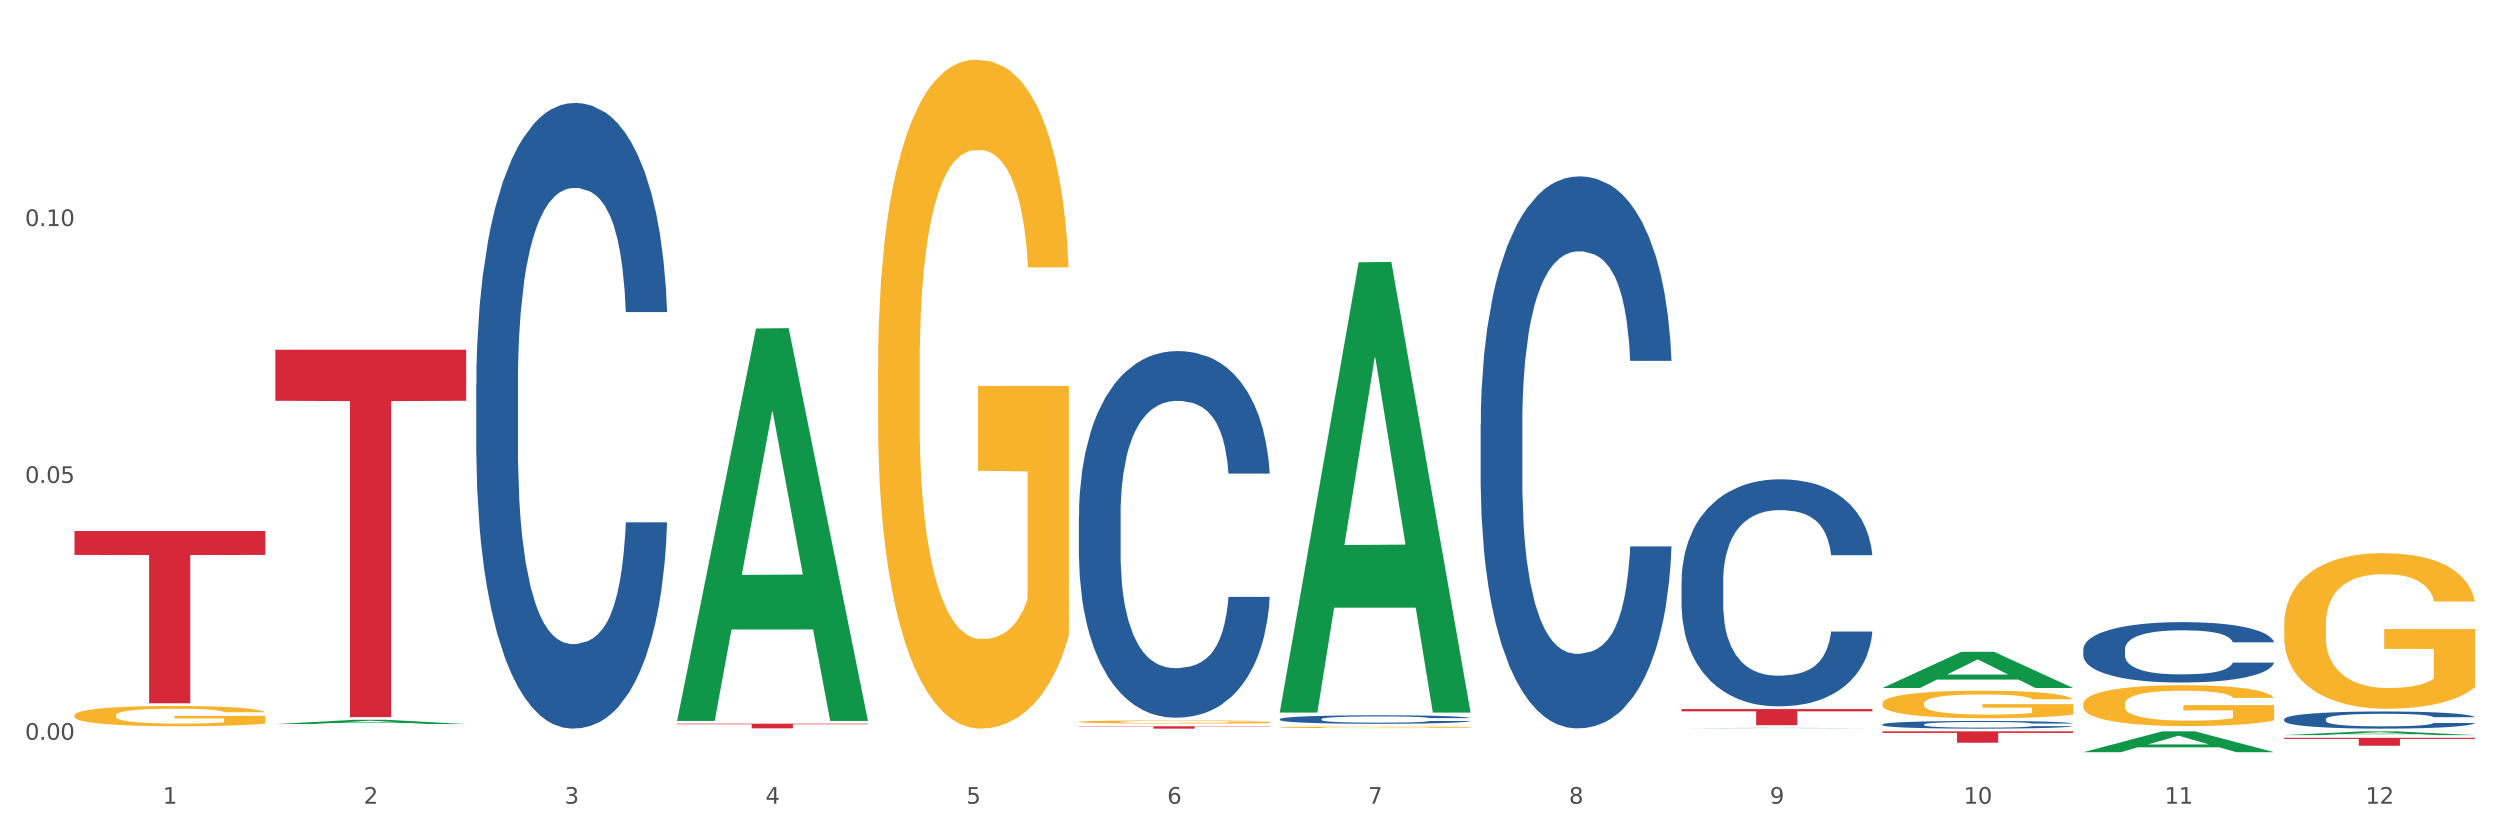 <?xml version="1.0" encoding="utf-8" standalone="no"?>
<!DOCTYPE svg PUBLIC "-//W3C//DTD SVG 1.1//EN"
  "http://www.w3.org/Graphics/SVG/1.1/DTD/svg11.dtd">
<svg xmlns:xlink="http://www.w3.org/1999/xlink" width="1080pt" height="360pt" viewBox="0 0 1080 360" xmlns="http://www.w3.org/2000/svg" version="1.1">
 <rect x="0" y="0" width="1080" height="360" fill="#333333" stroke="none"/>
 <defs>
  <style type="text/css">*{stroke-linejoin: round; stroke-linecap: butt}</style>
 </defs>
 <g id="figure_1">
  <g id="patch_1">
   <path d="M 0 360 
L 1080 360 
L 1080 0 
L 0 0 
z
" style="fill: #ffffff; stroke: #ffffff; stroke-linejoin: miter"/>
  </g>
  <g id="axes_1">
   <g id="matplotlib.axis_1">
    <g id="xtick_1">
     <g id="text_1">
      <!-- 1 -->
      <g style="fill: #4d4d4d" transform="translate(70.342 347.204) scale(0.096 -0.096)">
       <defs>
        <path id="DejaVuSans-31" d="M 794 531 
L 1825 531 
L 1825 4091 
L 703 3866 
L 703 4441 
L 1819 4666 
L 2450 4666 
L 2450 531 
L 3481 531 
L 3481 0 
L 794 0 
L 794 531 
z
" transform="scale(0.016)"/>
       </defs>
       <use xlink:href="#DejaVuSans-31"/>
      </g>
     </g>
    </g>
    <g id="xtick_2">
     <g id="text_2">
      <!-- 2 -->
      <g style="fill: #4d4d4d" transform="translate(157.122 347.204) scale(0.096 -0.096)">
       <defs>
        <path id="DejaVuSans-32" d="M 1228 531 
L 3431 531 
L 3431 0 
L 469 0 
L 469 531 
Q 828 903 1448 1529 
Q 2069 2156 2228 2338 
Q 2531 2678 2651 2914 
Q 2772 3150 2772 3378 
Q 2772 3750 2511 3984 
Q 2250 4219 1831 4219 
Q 1534 4219 1204 4116 
Q 875 4013 500 3803 
L 500 4441 
Q 881 4594 1212 4672 
Q 1544 4750 1819 4750 
Q 2544 4750 2975 4387 
Q 3406 4025 3406 3419 
Q 3406 3131 3298 2873 
Q 3191 2616 2906 2266 
Q 2828 2175 2409 1742 
Q 1991 1309 1228 531 
z
" transform="scale(0.016)"/>
       </defs>
       <use xlink:href="#DejaVuSans-32"/>
      </g>
     </g>
    </g>
    <g id="xtick_3">
     <g id="text_3">
      <!-- 3 -->
      <g style="fill: #4d4d4d" transform="translate(243.902 347.204) scale(0.096 -0.096)">
       <defs>
        <path id="DejaVuSans-33" d="M 2597 2516 
Q 3050 2419 3304 2112 
Q 3559 1806 3559 1356 
Q 3559 666 3084 287 
Q 2609 -91 1734 -91 
Q 1441 -91 1130 -33 
Q 819 25 488 141 
L 488 750 
Q 750 597 1062 519 
Q 1375 441 1716 441 
Q 2309 441 2620 675 
Q 2931 909 2931 1356 
Q 2931 1769 2642 2001 
Q 2353 2234 1838 2234 
L 1294 2234 
L 1294 2753 
L 1863 2753 
Q 2328 2753 2575 2939 
Q 2822 3125 2822 3475 
Q 2822 3834 2567 4026 
Q 2313 4219 1838 4219 
Q 1578 4219 1281 4162 
Q 984 4106 628 3988 
L 628 4550 
Q 988 4650 1302 4700 
Q 1616 4750 1894 4750 
Q 2613 4750 3031 4423 
Q 3450 4097 3450 3541 
Q 3450 3153 3228 2886 
Q 3006 2619 2597 2516 
z
" transform="scale(0.016)"/>
       </defs>
       <use xlink:href="#DejaVuSans-33"/>
      </g>
     </g>
    </g>
    <g id="xtick_4">
     <g id="text_4">
      <!-- 4 -->
      <g style="fill: #4d4d4d" transform="translate(330.683 347.204) scale(0.096 -0.096)">
       <defs>
        <path id="DejaVuSans-34" d="M 2419 4116 
L 825 1625 
L 2419 1625 
L 2419 4116 
z
M 2253 4666 
L 3047 4666 
L 3047 1625 
L 3713 1625 
L 3713 1100 
L 3047 1100 
L 3047 0 
L 2419 0 
L 2419 1100 
L 313 1100 
L 313 1709 
L 2253 4666 
z
" transform="scale(0.016)"/>
       </defs>
       <use xlink:href="#DejaVuSans-34"/>
      </g>
     </g>
    </g>
    <g id="xtick_5">
     <g id="text_5">
      <!-- 5 -->
      <g style="fill: #4d4d4d" transform="translate(417.463 347.204) scale(0.096 -0.096)">
       <defs>
        <path id="DejaVuSans-35" d="M 691 4666 
L 3169 4666 
L 3169 4134 
L 1269 4134 
L 1269 2991 
Q 1406 3038 1543 3061 
Q 1681 3084 1819 3084 
Q 2600 3084 3056 2656 
Q 3513 2228 3513 1497 
Q 3513 744 3044 326 
Q 2575 -91 1722 -91 
Q 1428 -91 1123 -41 
Q 819 9 494 109 
L 494 744 
Q 775 591 1075 516 
Q 1375 441 1709 441 
Q 2250 441 2565 725 
Q 2881 1009 2881 1497 
Q 2881 1984 2565 2268 
Q 2250 2553 1709 2553 
Q 1456 2553 1204 2497 
Q 953 2441 691 2322 
L 691 4666 
z
" transform="scale(0.016)"/>
       </defs>
       <use xlink:href="#DejaVuSans-35"/>
      </g>
     </g>
    </g>
    <g id="xtick_6">
     <g id="text_6">
      <!-- 6 -->
      <g style="fill: #4d4d4d" transform="translate(504.243 347.204) scale(0.096 -0.096)">
       <defs>
        <path id="DejaVuSans-36" d="M 2113 2584 
Q 1688 2584 1439 2293 
Q 1191 2003 1191 1497 
Q 1191 994 1439 701 
Q 1688 409 2113 409 
Q 2538 409 2786 701 
Q 3034 994 3034 1497 
Q 3034 2003 2786 2293 
Q 2538 2584 2113 2584 
z
M 3366 4563 
L 3366 3988 
Q 3128 4100 2886 4159 
Q 2644 4219 2406 4219 
Q 1781 4219 1451 3797 
Q 1122 3375 1075 2522 
Q 1259 2794 1537 2939 
Q 1816 3084 2150 3084 
Q 2853 3084 3261 2657 
Q 3669 2231 3669 1497 
Q 3669 778 3244 343 
Q 2819 -91 2113 -91 
Q 1303 -91 875 529 
Q 447 1150 447 2328 
Q 447 3434 972 4092 
Q 1497 4750 2381 4750 
Q 2619 4750 2861 4703 
Q 3103 4656 3366 4563 
z
" transform="scale(0.016)"/>
       </defs>
       <use xlink:href="#DejaVuSans-36"/>
      </g>
     </g>
    </g>
    <g id="xtick_7">
     <g id="text_7">
      <!-- 7 -->
      <g style="fill: #4d4d4d" transform="translate(591.024 347.204) scale(0.096 -0.096)">
       <defs>
        <path id="DejaVuSans-37" d="M 525 4666 
L 3525 4666 
L 3525 4397 
L 1831 0 
L 1172 0 
L 2766 4134 
L 525 4134 
L 525 4666 
z
" transform="scale(0.016)"/>
       </defs>
       <use xlink:href="#DejaVuSans-37"/>
      </g>
     </g>
    </g>
    <g id="xtick_8">
     <g id="text_8">
      <!-- 8 -->
      <g style="fill: #4d4d4d" transform="translate(677.804 347.204) scale(0.096 -0.096)">
       <defs>
        <path id="DejaVuSans-38" d="M 2034 2216 
Q 1584 2216 1326 1975 
Q 1069 1734 1069 1313 
Q 1069 891 1326 650 
Q 1584 409 2034 409 
Q 2484 409 2743 651 
Q 3003 894 3003 1313 
Q 3003 1734 2745 1975 
Q 2488 2216 2034 2216 
z
M 1403 2484 
Q 997 2584 770 2862 
Q 544 3141 544 3541 
Q 544 4100 942 4425 
Q 1341 4750 2034 4750 
Q 2731 4750 3128 4425 
Q 3525 4100 3525 3541 
Q 3525 3141 3298 2862 
Q 3072 2584 2669 2484 
Q 3125 2378 3379 2068 
Q 3634 1759 3634 1313 
Q 3634 634 3220 271 
Q 2806 -91 2034 -91 
Q 1263 -91 848 271 
Q 434 634 434 1313 
Q 434 1759 690 2068 
Q 947 2378 1403 2484 
z
M 1172 3481 
Q 1172 3119 1398 2916 
Q 1625 2713 2034 2713 
Q 2441 2713 2670 2916 
Q 2900 3119 2900 3481 
Q 2900 3844 2670 4047 
Q 2441 4250 2034 4250 
Q 1625 4250 1398 4047 
Q 1172 3844 1172 3481 
z
" transform="scale(0.016)"/>
       </defs>
       <use xlink:href="#DejaVuSans-38"/>
      </g>
     </g>
    </g>
    <g id="xtick_9">
     <g id="text_9">
      <!-- 9 -->
      <g style="fill: #4d4d4d" transform="translate(764.584 347.204) scale(0.096 -0.096)">
       <defs>
        <path id="DejaVuSans-39" d="M 703 97 
L 703 672 
Q 941 559 1184 500 
Q 1428 441 1663 441 
Q 2288 441 2617 861 
Q 2947 1281 2994 2138 
Q 2813 1869 2534 1725 
Q 2256 1581 1919 1581 
Q 1219 1581 811 2004 
Q 403 2428 403 3163 
Q 403 3881 828 4315 
Q 1253 4750 1959 4750 
Q 2769 4750 3195 4129 
Q 3622 3509 3622 2328 
Q 3622 1225 3098 567 
Q 2575 -91 1691 -91 
Q 1453 -91 1209 -44 
Q 966 3 703 97 
z
M 1959 2075 
Q 2384 2075 2632 2365 
Q 2881 2656 2881 3163 
Q 2881 3666 2632 3958 
Q 2384 4250 1959 4250 
Q 1534 4250 1286 3958 
Q 1038 3666 1038 3163 
Q 1038 2656 1286 2365 
Q 1534 2075 1959 2075 
z
" transform="scale(0.016)"/>
       </defs>
       <use xlink:href="#DejaVuSans-39"/>
      </g>
     </g>
    </g>
    <g id="xtick_10">
     <g id="text_10">
      <!-- 10 -->
      <g style="fill: #4d4d4d" transform="translate(848.311 347.204) scale(0.096 -0.096)">
       <defs>
        <path id="DejaVuSans-30" d="M 2034 4250 
Q 1547 4250 1301 3770 
Q 1056 3291 1056 2328 
Q 1056 1369 1301 889 
Q 1547 409 2034 409 
Q 2525 409 2770 889 
Q 3016 1369 3016 2328 
Q 3016 3291 2770 3770 
Q 2525 4250 2034 4250 
z
M 2034 4750 
Q 2819 4750 3233 4129 
Q 3647 3509 3647 2328 
Q 3647 1150 3233 529 
Q 2819 -91 2034 -91 
Q 1250 -91 836 529 
Q 422 1150 422 2328 
Q 422 3509 836 4129 
Q 1250 4750 2034 4750 
z
" transform="scale(0.016)"/>
       </defs>
       <use xlink:href="#DejaVuSans-31"/>
       <use xlink:href="#DejaVuSans-30" transform="translate(63.623 0)"/>
      </g>
     </g>
    </g>
    <g id="xtick_11">
     <g id="text_11">
      <!-- 11 -->
      <g style="fill: #4d4d4d" transform="translate(935.091 347.204) scale(0.096 -0.096)">
       <use xlink:href="#DejaVuSans-31"/>
       <use xlink:href="#DejaVuSans-31" transform="translate(63.623 0)"/>
      </g>
     </g>
    </g>
    <g id="xtick_12">
     <g id="text_12">
      <!-- 12 -->
      <g style="fill: #4d4d4d" transform="translate(1021.871 347.204) scale(0.096 -0.096)">
       <use xlink:href="#DejaVuSans-31"/>
       <use xlink:href="#DejaVuSans-32" transform="translate(63.623 0)"/>
      </g>
     </g>
    </g>
    <g id="xtick_13"/>
    <g id="xtick_14"/>
    <g id="xtick_15"/>
    <g id="xtick_16"/>
    <g id="xtick_17"/>
    <g id="xtick_18"/>
    <g id="xtick_19"/>
    <g id="xtick_20"/>
    <g id="xtick_21"/>
    <g id="xtick_22"/>
    <g id="xtick_23"/>
   </g>
   <g id="matplotlib.axis_2">
    <g id="ytick_1">
     <g id="text_13">
      <!-- 0.00 -->
      <g style="fill: #4d4d4d" transform="translate(10.8 319.58) scale(0.096 -0.096)">
       <defs>
        <path id="DejaVuSans-2e" d="M 684 794 
L 1344 794 
L 1344 0 
L 684 0 
L 684 794 
z
" transform="scale(0.016)"/>
       </defs>
       <use xlink:href="#DejaVuSans-30"/>
       <use xlink:href="#DejaVuSans-2e" transform="translate(63.623 0)"/>
       <use xlink:href="#DejaVuSans-30" transform="translate(95.41 0)"/>
       <use xlink:href="#DejaVuSans-30" transform="translate(159.033 0)"/>
      </g>
     </g>
    </g>
    <g id="ytick_2">
     <g id="text_14">
      <!-- 0.05 -->
      <g style="fill: #4d4d4d" transform="translate(10.8 208.613) scale(0.096 -0.096)">
       <use xlink:href="#DejaVuSans-30"/>
       <use xlink:href="#DejaVuSans-2e" transform="translate(63.623 0)"/>
       <use xlink:href="#DejaVuSans-30" transform="translate(95.41 0)"/>
       <use xlink:href="#DejaVuSans-35" transform="translate(159.033 0)"/>
      </g>
     </g>
    </g>
    <g id="ytick_3">
     <g id="text_15">
      <!-- 0.10 -->
      <g style="fill: #4d4d4d" transform="translate(10.8 97.647) scale(0.096 -0.096)">
       <use xlink:href="#DejaVuSans-30"/>
       <use xlink:href="#DejaVuSans-2e" transform="translate(63.623 0)"/>
       <use xlink:href="#DejaVuSans-31" transform="translate(95.41 0)"/>
       <use xlink:href="#DejaVuSans-30" transform="translate(159.033 0)"/>
      </g>
     </g>
    </g>
    <g id="ytick_4"/>
    <g id="ytick_5"/>
    <g id="ytick_6"/>
   </g>
   <g id="PolyCollection_1">
    <path d="M 118.955 312.806 
L 119.04 312.805 
L 153.037 310.95 
L 167.145 310.949 
L 201.397 312.81 
L 185.078 312.81 
L 177.684 312.376 
L 142.583 312.376 
L 142.328 312.383 
L 135.189 312.81 
L 118.955 312.81 
L 118.955 312.806 
L 147.002 312.118 
L 173.265 312.116 
L 160.261 311.345 
L 160.091 311.342 
L 159.921 311.347 
L 146.917 312.116 
L 147.002 312.118 
L 118.955 312.806 
z
" clip-path="url(#pcbdf38ef04)" style="fill: #109648"/>
    <path d="M 726.418 306.318 
L 808.859 306.318 
L 808.859 307.284 
L 776.429 307.291 
L 776.429 313.273 
L 758.652 313.273 
L 758.652 307.291 
L 726.418 307.284 
L 726.418 306.324 
L 726.418 306.318 
z
" clip-path="url(#pcbdf38ef04)" style="fill: #d62839"/>
    <path d="M 466.077 313.735 
L 548.518 313.735 
L 548.518 313.879 
L 516.088 313.88 
L 516.088 314.772 
L 498.311 314.772 
L 498.311 313.88 
L 466.077 313.879 
L 466.077 313.736 
L 466.077 313.735 
z
" clip-path="url(#pcbdf38ef04)" style="fill: #d62839"/>
    <path d="M 292.516 312.613 
L 374.957 312.613 
L 374.957 312.892 
L 342.528 312.894 
L 342.528 314.626 
L 324.75 314.626 
L 324.75 312.894 
L 292.516 312.892 
L 292.516 312.615 
L 292.516 312.613 
z
" clip-path="url(#pcbdf38ef04)" style="fill: #d62839"/>
    <path d="M 118.955 151.077 
L 201.397 151.077 
L 201.397 173.132 
L 168.967 173.281 
L 168.967 309.788 
L 151.189 309.788 
L 151.189 173.281 
L 118.955 173.132 
L 118.955 151.226 
L 118.955 151.077 
z
" clip-path="url(#pcbdf38ef04)" style="fill: #d62839"/>
    <path d="M 32.175 229.378 
L 114.616 229.378 
L 114.616 239.723 
L 82.187 239.792 
L 82.187 303.815 
L 64.409 303.815 
L 64.409 239.792 
L 32.175 239.723 
L 32.175 229.448 
L 32.175 229.378 
z
" clip-path="url(#pcbdf38ef04)" style="fill: #d62839"/>
    <path d="M 205.736 165.92 
L 205.833 165.673 
L 205.833 158.761 
L 206.125 149.38 
L 207.197 132.101 
L 208.562 119.018 
L 210.9 103.713 
L 212.167 97.295 
L 213.824 90.136 
L 217.235 78.534 
L 221.133 68.66 
L 223.861 63.229 
L 225.907 59.773 
L 230.488 53.602 
L 233.119 50.886 
L 235.847 48.665 
L 238.186 47.183 
L 242.084 45.455 
L 245.202 44.715 
L 248.808 44.468 
L 251.829 44.715 
L 255.824 45.702 
L 261.671 48.665 
L 263.912 50.393 
L 266.933 53.355 
L 270.052 57.304 
L 272.585 61.254 
L 275.509 66.932 
L 278.53 74.337 
L 281.453 83.718 
L 283.499 92.357 
L 285.156 101.491 
L 286.618 112.599 
L 287.69 124.695 
L 288.177 134.816 
L 270.344 134.816 
L 269.857 125.683 
L 268.882 115.808 
L 267.908 109.143 
L 266.836 103.713 
L 265.179 97.541 
L 263.717 93.592 
L 261.281 88.902 
L 259.04 85.939 
L 257.188 84.211 
L 254.947 82.73 
L 250.172 81.249 
L 246.761 81.249 
L 244.618 81.743 
L 241.986 82.977 
L 239.745 84.705 
L 237.114 87.667 
L 235.068 90.876 
L 233.021 95.073 
L 231.852 98.035 
L 230.098 103.466 
L 228.928 107.909 
L 227.369 115.562 
L 226.492 120.992 
L 224.933 135.063 
L 224.251 145.431 
L 223.959 152.589 
L 223.764 160.489 
L 223.764 198.998 
L 224.348 216.277 
L 224.836 223.683 
L 225.615 232.076 
L 227.077 242.938 
L 229.221 253.552 
L 231.462 261.205 
L 233.314 265.895 
L 235.068 269.351 
L 236.822 272.066 
L 238.966 274.535 
L 240.72 276.016 
L 243.351 277.497 
L 246.469 278.237 
L 248.905 278.237 
L 253.875 277.003 
L 256.116 275.769 
L 258.26 274.041 
L 260.599 271.326 
L 262.451 268.363 
L 263.523 266.142 
L 265.277 261.451 
L 266.641 256.514 
L 267.81 250.837 
L 268.59 245.9 
L 269.467 238.494 
L 270.149 230.101 
L 270.344 225.658 
L 288.177 225.658 
L 287.787 234.545 
L 287.105 243.184 
L 285.741 254.786 
L 284.669 261.451 
L 283.012 269.598 
L 281.258 276.509 
L 278.822 284.162 
L 276.581 289.84 
L 274.242 294.777 
L 271.708 299.22 
L 267.128 305.391 
L 265.472 307.119 
L 261.963 310.081 
L 259.235 311.809 
L 255.239 313.537 
L 251.147 314.525 
L 246.859 314.772 
L 243.058 314.278 
L 238.868 312.797 
L 236.237 311.316 
L 233.314 309.094 
L 229.903 305.638 
L 226.687 301.442 
L 223.666 296.505 
L 220.84 290.827 
L 218.209 284.409 
L 214.798 273.794 
L 212.265 263.426 
L 210.413 253.799 
L 209.146 245.653 
L 207.88 235.285 
L 207.197 228.126 
L 206.125 210.847 
L 205.736 194.801 
L 205.736 165.92 
z
" clip-path="url(#pcbdf38ef04)" style="fill: #255c99"/>
    <path d="M 32.175 309.035 
L 32.272 309.027 
L 32.272 308.738 
L 32.467 308.49 
L 33.44 307.888 
L 34.9 307.391 
L 35.971 307.126 
L 37.042 306.909 
L 38.307 306.693 
L 39.864 306.468 
L 42.687 306.139 
L 44.439 305.97 
L 46.58 305.794 
L 50.474 305.537 
L 53.296 305.393 
L 56.216 305.272 
L 60.986 305.128 
L 64.1 305.064 
L 67.41 305.016 
L 71.4 304.984 
L 74.418 304.976 
L 81.036 305 
L 86.682 305.072 
L 89.407 305.128 
L 92.911 305.224 
L 94.76 305.289 
L 97.778 305.417 
L 100.892 305.585 
L 103.034 305.73 
L 106.246 306.003 
L 108.679 306.275 
L 110.918 306.612 
L 112.086 306.845 
L 112.962 307.062 
L 113.74 307.31 
L 114.519 307.703 
L 96.999 307.703 
L 96.318 307.423 
L 95.247 307.158 
L 93.69 306.901 
L 92.327 306.741 
L 89.991 306.54 
L 87.85 306.412 
L 85.611 306.315 
L 82.886 306.235 
L 80.744 306.195 
L 77.727 306.163 
L 71.79 306.171 
L 67.799 306.235 
L 65.074 306.315 
L 63.322 306.388 
L 61.764 306.468 
L 60.012 306.58 
L 57.968 306.749 
L 56.508 306.901 
L 55.048 307.094 
L 53.88 307.286 
L 52.81 307.511 
L 51.934 307.752 
L 51.252 308 
L 50.668 308.305 
L 50.182 308.811 
L 50.182 309.91 
L 50.376 310.158 
L 50.863 310.487 
L 51.447 310.736 
L 52.42 311.033 
L 53.296 311.233 
L 54.951 311.522 
L 56.8 311.763 
L 58.26 311.915 
L 59.72 312.044 
L 62.251 312.22 
L 65.074 312.365 
L 67.507 312.453 
L 70.816 312.533 
L 73.055 312.565 
L 75.002 312.581 
L 79.771 312.581 
L 83.178 312.557 
L 86.974 312.501 
L 89.894 312.429 
L 92.327 312.341 
L 95.052 312.196 
L 96.804 312.06 
L 96.804 310.383 
L 75.391 310.375 
L 75.391 309.26 
L 114.616 309.26 
L 114.616 312.533 
L 112.962 312.702 
L 111.112 312.854 
L 109.166 312.99 
L 106.246 313.159 
L 102.742 313.319 
L 99.627 313.432 
L 96.318 313.528 
L 92.424 313.616 
L 87.363 313.696 
L 84.248 313.729 
L 80.355 313.753 
L 75.78 313.761 
L 71.79 313.745 
L 67.896 313.704 
L 63.808 313.632 
L 59.818 313.528 
L 56.8 313.424 
L 53.783 313.295 
L 50.571 313.127 
L 48.04 312.966 
L 46.094 312.822 
L 43.952 312.637 
L 41.616 312.397 
L 39.864 312.18 
L 38.307 311.956 
L 36.652 311.667 
L 35.484 311.418 
L 34.316 311.105 
L 33.635 310.872 
L 32.856 310.511 
L 32.272 310.006 
L 32.175 309.035 
z
" clip-path="url(#pcbdf38ef04)" style="fill: #f7b32b"/>
    <path d="M 552.857 310.656 
L 552.954 310.653 
L 552.954 310.559 
L 553.247 310.431 
L 554.319 310.196 
L 555.683 310.017 
L 558.022 309.809 
L 559.289 309.722 
L 560.945 309.624 
L 564.356 309.466 
L 568.254 309.332 
L 570.982 309.258 
L 573.029 309.211 
L 577.609 309.127 
L 580.24 309.09 
L 582.969 309.059 
L 585.307 309.039 
L 589.205 309.016 
L 592.324 309.006 
L 595.929 309.002 
L 598.95 309.006 
L 602.945 309.019 
L 608.792 309.059 
L 611.034 309.083 
L 614.055 309.123 
L 617.173 309.177 
L 619.707 309.231 
L 622.63 309.308 
L 625.651 309.409 
L 628.574 309.537 
L 630.621 309.654 
L 632.277 309.779 
L 633.739 309.93 
L 634.811 310.095 
L 635.298 310.233 
L 617.465 310.233 
L 616.978 310.108 
L 616.004 309.974 
L 615.029 309.883 
L 613.957 309.809 
L 612.301 309.725 
L 610.839 309.671 
L 608.403 309.607 
L 606.161 309.567 
L 604.31 309.543 
L 602.068 309.523 
L 597.293 309.503 
L 593.883 309.503 
L 591.739 309.51 
L 589.108 309.527 
L 586.866 309.55 
L 584.235 309.59 
L 582.189 309.634 
L 580.143 309.691 
L 578.973 309.732 
L 577.219 309.806 
L 576.05 309.866 
L 574.491 309.97 
L 573.614 310.044 
L 572.054 310.236 
L 571.372 310.377 
L 571.08 310.475 
L 570.885 310.582 
L 570.885 311.107 
L 571.47 311.342 
L 571.957 311.443 
L 572.736 311.557 
L 574.198 311.705 
L 576.342 311.85 
L 578.583 311.954 
L 580.435 312.018 
L 582.189 312.065 
L 583.943 312.102 
L 586.087 312.135 
L 587.841 312.155 
L 590.472 312.176 
L 593.59 312.186 
L 596.027 312.186 
L 600.997 312.169 
L 603.238 312.152 
L 605.382 312.129 
L 607.72 312.092 
L 609.572 312.051 
L 610.644 312.021 
L 612.398 311.957 
L 613.762 311.89 
L 614.932 311.813 
L 615.711 311.745 
L 616.588 311.644 
L 617.27 311.53 
L 617.465 311.47 
L 635.298 311.47 
L 634.909 311.591 
L 634.226 311.708 
L 632.862 311.866 
L 631.79 311.957 
L 630.134 312.068 
L 628.379 312.162 
L 625.943 312.266 
L 623.702 312.344 
L 621.363 312.411 
L 618.83 312.471 
L 614.249 312.556 
L 612.593 312.579 
L 609.085 312.619 
L 606.356 312.643 
L 602.361 312.666 
L 598.268 312.68 
L 593.98 312.683 
L 590.18 312.677 
L 585.989 312.656 
L 583.358 312.636 
L 580.435 312.606 
L 577.024 312.559 
L 573.808 312.502 
L 570.788 312.434 
L 567.962 312.357 
L 565.33 312.27 
L 561.92 312.125 
L 559.386 311.984 
L 557.535 311.853 
L 556.268 311.742 
L 555.001 311.601 
L 554.319 311.503 
L 553.247 311.268 
L 552.857 311.049 
L 552.857 310.656 
z
" clip-path="url(#pcbdf38ef04)" style="fill: #255c99"/>
    <path d="M 639.637 183.343 
L 639.735 183.125 
L 639.735 177.027 
L 640.027 168.751 
L 641.099 153.504 
L 642.463 141.961 
L 644.802 128.457 
L 646.069 122.794 
L 647.726 116.478 
L 651.136 106.242 
L 655.034 97.53 
L 657.763 92.738 
L 659.809 89.689 
L 664.389 84.244 
L 667.02 81.848 
L 669.749 79.888 
L 672.088 78.581 
L 675.986 77.056 
L 679.104 76.403 
L 682.71 76.185 
L 685.73 76.403 
L 689.726 77.274 
L 695.573 79.888 
L 697.814 81.412 
L 700.835 84.026 
L 703.953 87.511 
L 706.487 90.995 
L 709.41 96.005 
L 712.431 102.539 
L 715.355 110.815 
L 717.401 118.438 
L 719.058 126.497 
L 720.519 136.298 
L 721.591 146.97 
L 722.079 155.9 
L 704.246 155.9 
L 703.758 147.842 
L 702.784 139.13 
L 701.809 133.249 
L 700.737 128.457 
L 699.081 123.012 
L 697.619 119.527 
L 695.183 115.389 
L 692.942 112.776 
L 691.09 111.251 
L 688.849 109.944 
L 684.074 108.637 
L 680.663 108.637 
L 678.519 109.073 
L 675.888 110.162 
L 673.647 111.687 
L 671.016 114.3 
L 668.969 117.132 
L 666.923 120.834 
L 665.754 123.448 
L 663.999 128.239 
L 662.83 132.16 
L 661.271 138.912 
L 660.394 143.703 
L 658.835 156.118 
L 658.153 165.266 
L 657.86 171.582 
L 657.665 178.552 
L 657.665 212.529 
L 658.25 227.775 
L 658.737 234.309 
L 659.517 241.714 
L 660.979 251.297 
L 663.122 260.663 
L 665.364 267.414 
L 667.215 271.553 
L 668.969 274.602 
L 670.723 276.998 
L 672.867 279.176 
L 674.621 280.483 
L 677.252 281.789 
L 680.371 282.443 
L 682.807 282.443 
L 687.777 281.354 
L 690.018 280.265 
L 692.162 278.74 
L 694.501 276.344 
L 696.352 273.731 
L 697.424 271.77 
L 699.178 267.632 
L 700.543 263.276 
L 701.712 258.267 
L 702.492 253.911 
L 703.369 247.377 
L 704.051 239.972 
L 704.246 236.051 
L 722.079 236.051 
L 721.689 243.892 
L 721.007 251.515 
L 719.642 261.752 
L 718.571 267.632 
L 716.914 274.82 
L 715.16 280.918 
L 712.724 287.67 
L 710.482 292.679 
L 708.144 297.035 
L 705.61 300.956 
L 701.03 306.401 
L 699.373 307.925 
L 695.865 310.539 
L 693.136 312.064 
L 689.141 313.588 
L 685.048 314.46 
L 680.761 314.677 
L 676.96 314.242 
L 672.77 312.935 
L 670.139 311.628 
L 667.215 309.668 
L 663.805 306.619 
L 660.589 302.916 
L 657.568 298.56 
L 654.742 293.551 
L 652.111 287.888 
L 648.7 278.522 
L 646.166 269.375 
L 644.315 260.88 
L 643.048 253.693 
L 641.781 244.545 
L 641.099 238.229 
L 640.027 222.983 
L 639.637 208.826 
L 639.637 183.343 
z
" clip-path="url(#pcbdf38ef04)" style="fill: #255c99"/>
    <path d="M 813.198 315.932 
L 895.639 315.932 
L 895.639 316.619 
L 863.21 316.623 
L 863.21 320.871 
L 845.432 320.871 
L 845.432 316.623 
L 813.198 316.619 
L 813.198 315.937 
L 813.198 315.932 
z
" clip-path="url(#pcbdf38ef04)" style="fill: #d62839"/>
    <path d="M 726.418 251.131 
L 726.515 251.042 
L 726.515 248.533 
L 726.807 245.128 
L 727.879 238.857 
L 729.244 234.108 
L 731.582 228.553 
L 732.849 226.224 
L 734.506 223.625 
L 737.917 219.414 
L 741.815 215.83 
L 744.543 213.859 
L 746.589 212.605 
L 751.17 210.365 
L 753.801 209.38 
L 756.529 208.573 
L 758.868 208.036 
L 762.766 207.409 
L 765.884 207.14 
L 769.49 207.05 
L 772.511 207.14 
L 776.506 207.498 
L 782.353 208.573 
L 784.594 209.2 
L 787.615 210.276 
L 790.734 211.709 
L 793.267 213.143 
L 796.191 215.203 
L 799.212 217.891 
L 802.135 221.296 
L 804.181 224.432 
L 805.838 227.747 
L 807.3 231.778 
L 808.372 236.169 
L 808.859 239.842 
L 791.026 239.842 
L 790.539 236.527 
L 789.564 232.943 
L 788.59 230.524 
L 787.518 228.553 
L 785.861 226.313 
L 784.399 224.88 
L 781.963 223.177 
L 779.722 222.102 
L 777.87 221.475 
L 775.629 220.937 
L 770.854 220.4 
L 767.443 220.4 
L 765.3 220.579 
L 762.668 221.027 
L 760.427 221.654 
L 757.796 222.729 
L 755.75 223.894 
L 753.703 225.417 
L 752.534 226.492 
L 750.78 228.463 
L 749.61 230.076 
L 748.051 232.854 
L 747.174 234.825 
L 745.615 239.932 
L 744.933 243.695 
L 744.641 246.293 
L 744.446 249.16 
L 744.446 263.137 
L 745.03 269.409 
L 745.518 272.096 
L 746.297 275.143 
L 747.759 279.085 
L 749.903 282.938 
L 752.144 285.715 
L 753.996 287.417 
L 755.75 288.672 
L 757.504 289.657 
L 759.648 290.553 
L 761.402 291.091 
L 764.033 291.628 
L 767.151 291.897 
L 769.587 291.897 
L 774.557 291.449 
L 776.798 291.001 
L 778.942 290.374 
L 781.281 289.388 
L 783.133 288.313 
L 784.205 287.507 
L 785.959 285.805 
L 787.323 284.013 
L 788.492 281.952 
L 789.272 280.16 
L 790.149 277.472 
L 790.831 274.426 
L 791.026 272.813 
L 808.859 272.813 
L 808.469 276.039 
L 807.787 279.175 
L 806.423 283.386 
L 805.351 285.805 
L 803.694 288.761 
L 801.94 291.27 
L 799.504 294.047 
L 797.263 296.108 
L 794.924 297.9 
L 792.39 299.513 
L 787.81 301.753 
L 786.154 302.38 
L 782.645 303.455 
L 779.917 304.082 
L 775.921 304.709 
L 771.829 305.068 
L 767.541 305.157 
L 763.74 304.978 
L 759.55 304.44 
L 756.919 303.903 
L 753.996 303.097 
L 750.585 301.842 
L 747.369 300.319 
L 744.348 298.527 
L 741.522 296.466 
L 738.891 294.137 
L 735.48 290.284 
L 732.947 286.521 
L 731.095 283.027 
L 729.828 280.07 
L 728.562 276.307 
L 727.879 273.709 
L 726.807 267.438 
L 726.418 261.614 
L 726.418 251.131 
z
" clip-path="url(#pcbdf38ef04)" style="fill: #255c99"/>
    <path d="M 899.978 280.483 
L 900.076 280.459 
L 900.076 279.792 
L 900.368 278.886 
L 901.44 277.219 
L 902.804 275.956 
L 905.143 274.479 
L 906.41 273.859 
L 908.067 273.169 
L 911.477 272.049 
L 915.375 271.096 
L 918.104 270.572 
L 920.15 270.238 
L 924.73 269.643 
L 927.361 269.38 
L 930.09 269.166 
L 932.429 269.023 
L 936.327 268.856 
L 939.445 268.785 
L 943.051 268.761 
L 946.071 268.785 
L 950.067 268.88 
L 955.914 269.166 
L 958.155 269.333 
L 961.176 269.619 
L 964.294 270 
L 966.828 270.381 
L 969.751 270.929 
L 972.772 271.644 
L 975.696 272.549 
L 977.742 273.383 
L 979.399 274.265 
L 980.86 275.337 
L 981.932 276.504 
L 982.42 277.481 
L 964.587 277.481 
L 964.099 276.599 
L 963.125 275.646 
L 962.15 275.003 
L 961.078 274.479 
L 959.422 273.883 
L 957.96 273.502 
L 955.524 273.049 
L 953.283 272.764 
L 951.431 272.597 
L 949.19 272.454 
L 944.415 272.311 
L 941.004 272.311 
L 938.86 272.359 
L 936.229 272.478 
L 933.988 272.644 
L 931.357 272.93 
L 929.31 273.24 
L 927.264 273.645 
L 926.095 273.931 
L 924.34 274.455 
L 923.171 274.884 
L 921.612 275.623 
L 920.735 276.147 
L 919.176 277.505 
L 918.494 278.505 
L 918.201 279.196 
L 918.006 279.959 
L 918.006 283.675 
L 918.591 285.343 
L 919.078 286.058 
L 919.858 286.868 
L 921.32 287.916 
L 923.463 288.941 
L 925.705 289.679 
L 927.556 290.132 
L 929.31 290.465 
L 931.064 290.727 
L 933.208 290.966 
L 934.962 291.109 
L 937.593 291.252 
L 940.712 291.323 
L 943.148 291.323 
L 948.118 291.204 
L 950.359 291.085 
L 952.503 290.918 
L 954.842 290.656 
L 956.693 290.37 
L 957.765 290.156 
L 959.519 289.703 
L 960.884 289.226 
L 962.053 288.678 
L 962.833 288.202 
L 963.71 287.487 
L 964.392 286.677 
L 964.587 286.248 
L 982.42 286.248 
L 982.03 287.106 
L 981.348 287.94 
L 979.983 289.06 
L 978.912 289.703 
L 977.255 290.489 
L 975.501 291.156 
L 973.065 291.895 
L 970.823 292.443 
L 968.485 292.919 
L 965.951 293.348 
L 961.371 293.944 
L 959.714 294.11 
L 956.206 294.396 
L 953.477 294.563 
L 949.482 294.73 
L 945.389 294.825 
L 941.102 294.849 
L 937.301 294.801 
L 933.111 294.658 
L 930.48 294.516 
L 927.556 294.301 
L 924.146 293.968 
L 920.93 293.563 
L 917.909 293.086 
L 915.083 292.538 
L 912.452 291.919 
L 909.041 290.894 
L 906.507 289.894 
L 904.656 288.964 
L 903.389 288.178 
L 902.122 287.177 
L 901.44 286.487 
L 900.368 284.819 
L 899.978 283.27 
L 899.978 280.483 
z
" clip-path="url(#pcbdf38ef04)" style="fill: #255c99"/>
    <path d="M 986.759 310.693 
L 986.856 310.686 
L 986.856 310.496 
L 987.148 310.239 
L 988.22 309.766 
L 989.585 309.407 
L 991.923 308.988 
L 993.19 308.812 
L 994.847 308.616 
L 998.258 308.298 
L 1002.156 308.027 
L 1004.884 307.878 
L 1006.93 307.784 
L 1011.511 307.615 
L 1014.142 307.54 
L 1016.87 307.479 
L 1019.209 307.439 
L 1023.107 307.391 
L 1026.225 307.371 
L 1029.831 307.364 
L 1032.852 307.371 
L 1036.847 307.398 
L 1042.694 307.479 
L 1044.935 307.527 
L 1047.956 307.608 
L 1051.075 307.716 
L 1053.608 307.824 
L 1056.532 307.98 
L 1059.553 308.183 
L 1062.476 308.44 
L 1064.522 308.677 
L 1066.179 308.927 
L 1067.641 309.231 
L 1068.713 309.563 
L 1069.2 309.84 
L 1051.367 309.84 
L 1050.88 309.59 
L 1049.905 309.319 
L 1048.931 309.137 
L 1047.859 308.988 
L 1046.202 308.819 
L 1044.74 308.71 
L 1042.304 308.582 
L 1040.063 308.501 
L 1038.211 308.453 
L 1035.97 308.413 
L 1031.195 308.372 
L 1027.784 308.372 
L 1025.641 308.386 
L 1023.009 308.42 
L 1020.768 308.467 
L 1018.137 308.548 
L 1016.091 308.636 
L 1014.044 308.751 
L 1012.875 308.832 
L 1011.121 308.981 
L 1009.951 309.103 
L 1008.392 309.313 
L 1007.515 309.461 
L 1005.956 309.847 
L 1005.274 310.131 
L 1004.982 310.327 
L 1004.787 310.544 
L 1004.787 311.599 
L 1005.371 312.073 
L 1005.859 312.275 
L 1006.638 312.505 
L 1008.1 312.803 
L 1010.244 313.094 
L 1012.485 313.304 
L 1014.337 313.432 
L 1016.091 313.527 
L 1017.845 313.601 
L 1019.989 313.669 
L 1021.743 313.71 
L 1024.374 313.75 
L 1027.492 313.77 
L 1029.928 313.77 
L 1034.898 313.737 
L 1037.139 313.703 
L 1039.283 313.655 
L 1041.622 313.581 
L 1043.474 313.5 
L 1044.546 313.439 
L 1046.3 313.31 
L 1047.664 313.175 
L 1048.833 313.02 
L 1049.613 312.884 
L 1050.49 312.681 
L 1051.172 312.451 
L 1051.367 312.33 
L 1069.2 312.33 
L 1068.81 312.573 
L 1068.128 312.81 
L 1066.764 313.128 
L 1065.692 313.31 
L 1064.035 313.534 
L 1062.281 313.723 
L 1059.845 313.933 
L 1057.604 314.088 
L 1055.265 314.224 
L 1052.731 314.345 
L 1048.151 314.515 
L 1046.495 314.562 
L 1042.986 314.643 
L 1040.258 314.69 
L 1036.262 314.738 
L 1032.17 314.765 
L 1027.882 314.772 
L 1024.081 314.758 
L 1019.891 314.718 
L 1017.26 314.677 
L 1014.337 314.616 
L 1010.926 314.521 
L 1007.71 314.406 
L 1004.689 314.271 
L 1001.863 314.115 
L 999.232 313.94 
L 995.821 313.649 
L 993.288 313.365 
L 991.436 313.101 
L 990.169 312.878 
L 988.903 312.593 
L 988.22 312.397 
L 987.148 311.924 
L 986.759 311.484 
L 986.759 310.693 
z
" clip-path="url(#pcbdf38ef04)" style="fill: #255c99"/>
    <path d="M 986.759 270.048 
L 986.856 269.986 
L 986.856 267.776 
L 987.051 265.873 
L 988.024 261.269 
L 989.484 257.464 
L 990.555 255.438 
L 991.625 253.78 
L 992.891 252.123 
L 994.448 250.404 
L 997.271 247.887 
L 999.023 246.598 
L 1001.164 245.248 
L 1005.057 243.283 
L 1007.88 242.179 
L 1010.8 241.258 
L 1015.569 240.153 
L 1018.684 239.662 
L 1021.993 239.293 
L 1025.984 239.048 
L 1029.001 238.987 
L 1035.62 239.171 
L 1041.265 239.723 
L 1043.991 240.153 
L 1047.495 240.889 
L 1049.344 241.381 
L 1052.361 242.363 
L 1055.476 243.652 
L 1057.617 244.757 
L 1060.829 246.844 
L 1063.263 248.931 
L 1065.501 251.509 
L 1066.669 253.289 
L 1067.545 254.947 
L 1068.324 256.85 
L 1069.103 259.858 
L 1051.583 259.858 
L 1050.901 257.709 
L 1049.831 255.683 
L 1048.273 253.719 
L 1046.911 252.491 
L 1044.575 250.957 
L 1042.433 249.975 
L 1040.195 249.238 
L 1037.469 248.624 
L 1035.328 248.317 
L 1032.311 248.072 
L 1026.373 248.133 
L 1022.383 248.624 
L 1019.657 249.238 
L 1017.905 249.79 
L 1016.348 250.404 
L 1014.596 251.264 
L 1012.552 252.553 
L 1011.092 253.719 
L 1009.632 255.192 
L 1008.464 256.666 
L 1007.393 258.384 
L 1006.517 260.226 
L 1005.836 262.129 
L 1005.252 264.461 
L 1004.765 268.329 
L 1004.765 276.739 
L 1004.96 278.642 
L 1005.447 281.158 
L 1006.031 283.061 
L 1007.004 285.333 
L 1007.88 286.867 
L 1009.535 289.077 
L 1011.384 290.919 
L 1012.844 292.085 
L 1014.304 293.067 
L 1016.835 294.418 
L 1019.657 295.523 
L 1022.091 296.198 
L 1025.4 296.812 
L 1027.639 297.057 
L 1029.585 297.18 
L 1034.355 297.18 
L 1037.761 296.996 
L 1041.557 296.566 
L 1044.477 296.014 
L 1046.911 295.338 
L 1049.636 294.233 
L 1051.388 293.19 
L 1051.388 280.36 
L 1029.975 280.299 
L 1029.975 271.766 
L 1069.2 271.766 
L 1069.2 296.812 
L 1067.545 298.101 
L 1065.696 299.267 
L 1063.749 300.311 
L 1060.829 301.6 
L 1057.325 302.827 
L 1054.211 303.687 
L 1050.901 304.423 
L 1047.008 305.099 
L 1041.947 305.713 
L 1038.832 305.958 
L 1034.939 306.142 
L 1030.364 306.204 
L 1026.373 306.081 
L 1022.48 305.774 
L 1018.392 305.221 
L 1014.401 304.423 
L 1011.384 303.625 
L 1008.367 302.643 
L 1005.155 301.354 
L 1002.624 300.126 
L 1000.677 299.022 
L 998.536 297.61 
L 996.2 295.768 
L 994.448 294.111 
L 992.891 292.392 
L 991.236 290.182 
L 990.068 288.279 
L 988.9 285.885 
L 988.219 284.105 
L 987.44 281.342 
L 986.856 277.475 
L 986.759 270.048 
z
" clip-path="url(#pcbdf38ef04)" style="fill: #f7b32b"/>
    <path d="M 899.978 304.175 
L 900.076 304.159 
L 900.076 303.578 
L 900.27 303.078 
L 901.244 301.868 
L 902.704 300.867 
L 903.774 300.335 
L 904.845 299.899 
L 906.11 299.463 
L 907.668 299.011 
L 910.49 298.35 
L 912.242 298.011 
L 914.384 297.656 
L 918.277 297.139 
L 921.1 296.849 
L 924.02 296.607 
L 928.789 296.316 
L 931.904 296.187 
L 935.213 296.09 
L 939.204 296.026 
L 942.221 296.01 
L 948.84 296.058 
L 954.485 296.203 
L 957.21 296.316 
L 960.714 296.51 
L 962.564 296.639 
L 965.581 296.897 
L 968.696 297.236 
L 970.837 297.527 
L 974.049 298.075 
L 976.482 298.624 
L 978.721 299.302 
L 979.889 299.77 
L 980.765 300.205 
L 981.544 300.706 
L 982.322 301.496 
L 964.802 301.496 
L 964.121 300.932 
L 963.05 300.399 
L 961.493 299.883 
L 960.13 299.56 
L 957.794 299.157 
L 955.653 298.898 
L 953.414 298.705 
L 950.689 298.543 
L 948.548 298.463 
L 945.53 298.398 
L 939.593 298.414 
L 935.602 298.543 
L 932.877 298.705 
L 931.125 298.85 
L 929.568 299.011 
L 927.816 299.237 
L 925.772 299.576 
L 924.312 299.883 
L 922.852 300.27 
L 921.684 300.657 
L 920.613 301.109 
L 919.737 301.593 
L 919.056 302.094 
L 918.472 302.707 
L 917.985 303.723 
L 917.985 305.934 
L 918.18 306.435 
L 918.666 307.096 
L 919.25 307.596 
L 920.224 308.194 
L 921.1 308.597 
L 922.754 309.178 
L 924.604 309.662 
L 926.064 309.969 
L 927.524 310.227 
L 930.054 310.582 
L 932.877 310.872 
L 935.31 311.05 
L 938.62 311.211 
L 940.858 311.276 
L 942.805 311.308 
L 947.574 311.308 
L 950.981 311.26 
L 954.777 311.147 
L 957.697 311.001 
L 960.13 310.824 
L 962.856 310.534 
L 964.608 310.259 
L 964.608 306.886 
L 943.194 306.87 
L 943.194 304.627 
L 982.42 304.627 
L 982.42 311.211 
L 980.765 311.55 
L 978.916 311.857 
L 976.969 312.131 
L 974.049 312.47 
L 970.545 312.793 
L 967.43 313.019 
L 964.121 313.212 
L 960.228 313.39 
L 955.166 313.551 
L 952.052 313.616 
L 948.158 313.664 
L 943.584 313.68 
L 939.593 313.648 
L 935.7 313.567 
L 931.612 313.422 
L 927.621 313.212 
L 924.604 313.003 
L 921.586 312.744 
L 918.374 312.405 
L 915.844 312.083 
L 913.897 311.792 
L 911.756 311.421 
L 909.42 310.937 
L 907.668 310.501 
L 906.11 310.049 
L 904.456 309.468 
L 903.288 308.968 
L 902.12 308.339 
L 901.438 307.871 
L 900.66 307.145 
L 900.076 306.128 
L 899.978 304.175 
z
" clip-path="url(#pcbdf38ef04)" style="fill: #f7b32b"/>
    <path d="M 813.198 303.888 
L 813.295 303.877 
L 813.295 303.485 
L 813.49 303.148 
L 814.463 302.333 
L 815.923 301.659 
L 816.994 301.3 
L 818.065 301.006 
L 819.33 300.713 
L 820.887 300.408 
L 823.71 299.963 
L 825.462 299.734 
L 827.603 299.495 
L 831.497 299.147 
L 834.319 298.951 
L 837.239 298.788 
L 842.009 298.593 
L 845.123 298.506 
L 848.433 298.44 
L 852.423 298.397 
L 855.441 298.386 
L 862.059 298.419 
L 867.705 298.517 
L 870.43 298.593 
L 873.934 298.723 
L 875.783 298.81 
L 878.801 298.984 
L 881.915 299.212 
L 884.057 299.408 
L 887.269 299.778 
L 889.702 300.147 
L 891.941 300.604 
L 893.109 300.919 
L 893.985 301.213 
L 894.763 301.55 
L 895.542 302.083 
L 878.022 302.083 
L 877.341 301.702 
L 876.27 301.344 
L 874.713 300.996 
L 873.35 300.778 
L 871.014 300.506 
L 868.873 300.332 
L 866.634 300.202 
L 863.909 300.093 
L 861.767 300.039 
L 858.75 299.995 
L 852.813 300.006 
L 848.822 300.093 
L 846.097 300.202 
L 844.345 300.3 
L 842.787 300.408 
L 841.035 300.561 
L 838.991 300.789 
L 837.531 300.996 
L 836.071 301.257 
L 834.903 301.517 
L 833.833 301.822 
L 832.957 302.148 
L 832.275 302.485 
L 831.691 302.898 
L 831.205 303.583 
L 831.205 305.073 
L 831.399 305.41 
L 831.886 305.856 
L 832.47 306.193 
L 833.443 306.595 
L 834.319 306.867 
L 835.974 307.258 
L 837.823 307.585 
L 839.283 307.791 
L 840.743 307.965 
L 843.274 308.204 
L 846.097 308.4 
L 848.53 308.52 
L 851.839 308.628 
L 854.078 308.672 
L 856.025 308.694 
L 860.794 308.694 
L 864.201 308.661 
L 867.997 308.585 
L 870.917 308.487 
L 873.35 308.368 
L 876.075 308.172 
L 877.827 307.987 
L 877.827 305.714 
L 856.414 305.704 
L 856.414 304.192 
L 895.639 304.192 
L 895.639 308.628 
L 893.985 308.857 
L 892.135 309.063 
L 890.189 309.248 
L 887.269 309.477 
L 883.765 309.694 
L 880.65 309.846 
L 877.341 309.977 
L 873.447 310.096 
L 868.386 310.205 
L 865.271 310.249 
L 861.378 310.281 
L 856.803 310.292 
L 852.813 310.27 
L 848.919 310.216 
L 844.831 310.118 
L 840.841 309.977 
L 837.823 309.835 
L 834.806 309.661 
L 831.594 309.433 
L 829.063 309.216 
L 827.117 309.02 
L 824.975 308.77 
L 822.639 308.444 
L 820.887 308.15 
L 819.33 307.846 
L 817.675 307.454 
L 816.507 307.117 
L 815.339 306.693 
L 814.658 306.378 
L 813.879 305.888 
L 813.295 305.203 
L 813.198 303.888 
z
" clip-path="url(#pcbdf38ef04)" style="fill: #f7b32b"/>
    <path d="M 552.857 314.169 
L 552.954 314.168 
L 552.954 314.145 
L 553.149 314.125 
L 554.122 314.077 
L 555.582 314.037 
L 556.653 314.016 
L 557.724 313.999 
L 558.989 313.981 
L 560.546 313.963 
L 563.369 313.937 
L 565.121 313.923 
L 567.262 313.909 
L 571.156 313.889 
L 573.978 313.877 
L 576.898 313.868 
L 581.668 313.856 
L 584.782 313.851 
L 588.092 313.847 
L 592.082 313.845 
L 595.1 313.844 
L 601.718 313.846 
L 607.364 313.852 
L 610.089 313.856 
L 613.593 313.864 
L 615.442 313.869 
L 618.46 313.879 
L 621.574 313.893 
L 623.716 313.904 
L 626.928 313.926 
L 629.361 313.948 
L 631.6 313.975 
L 632.768 313.993 
L 633.644 314.011 
L 634.422 314.031 
L 635.201 314.062 
L 617.681 314.062 
L 617 314.04 
L 615.929 314.018 
L 614.372 313.998 
L 613.009 313.985 
L 610.673 313.969 
L 608.532 313.959 
L 606.293 313.951 
L 603.568 313.945 
L 601.426 313.941 
L 598.409 313.939 
L 592.472 313.94 
L 588.481 313.945 
L 585.756 313.951 
L 584.004 313.957 
L 582.446 313.963 
L 580.694 313.972 
L 578.65 313.986 
L 577.19 313.998 
L 575.73 314.013 
L 574.562 314.029 
L 573.492 314.047 
L 572.616 314.066 
L 571.934 314.086 
L 571.35 314.11 
L 570.864 314.151 
L 570.864 314.238 
L 571.058 314.258 
L 571.545 314.285 
L 572.129 314.305 
L 573.102 314.328 
L 573.978 314.344 
L 575.633 314.367 
L 577.482 314.387 
L 578.942 314.399 
L 580.402 314.409 
L 582.933 314.423 
L 585.756 314.435 
L 588.189 314.442 
L 591.498 314.448 
L 593.737 314.451 
L 595.684 314.452 
L 600.453 314.452 
L 603.86 314.45 
L 607.656 314.446 
L 610.576 314.44 
L 613.009 314.433 
L 615.734 314.421 
L 617.486 314.41 
L 617.486 314.276 
L 596.073 314.276 
L 596.073 314.186 
L 635.298 314.186 
L 635.298 314.448 
L 633.644 314.462 
L 631.794 314.474 
L 629.848 314.485 
L 626.928 314.498 
L 623.424 314.511 
L 620.309 314.52 
L 617 314.528 
L 613.106 314.535 
L 608.045 314.541 
L 604.93 314.544 
L 601.037 314.546 
L 596.462 314.546 
L 592.472 314.545 
L 588.578 314.542 
L 584.49 314.536 
L 580.5 314.528 
L 577.482 314.519 
L 574.465 314.509 
L 571.253 314.496 
L 568.722 314.483 
L 566.776 314.471 
L 564.634 314.457 
L 562.298 314.437 
L 560.546 314.42 
L 558.989 314.402 
L 557.334 314.379 
L 556.166 314.359 
L 554.998 314.334 
L 554.317 314.315 
L 553.538 314.287 
L 552.954 314.246 
L 552.857 314.169 
z
" clip-path="url(#pcbdf38ef04)" style="fill: #f7b32b"/>
    <path d="M 466.077 311.842 
L 466.174 311.84 
L 466.174 311.796 
L 466.369 311.757 
L 467.342 311.664 
L 468.802 311.587 
L 469.873 311.546 
L 470.943 311.512 
L 472.209 311.478 
L 473.766 311.444 
L 476.589 311.393 
L 478.341 311.367 
L 480.482 311.339 
L 484.375 311.299 
L 487.198 311.277 
L 490.118 311.258 
L 494.887 311.236 
L 498.002 311.226 
L 501.311 311.219 
L 505.302 311.214 
L 508.319 311.212 
L 514.938 311.216 
L 520.583 311.227 
L 523.309 311.236 
L 526.813 311.251 
L 528.662 311.261 
L 531.679 311.281 
L 534.794 311.307 
L 536.935 311.329 
L 540.147 311.372 
L 542.581 311.414 
L 544.819 311.466 
L 545.987 311.502 
L 546.863 311.536 
L 547.642 311.574 
L 548.421 311.635 
L 530.901 311.635 
L 530.219 311.592 
L 529.149 311.551 
L 527.591 311.511 
L 526.229 311.486 
L 523.893 311.455 
L 521.751 311.435 
L 519.513 311.42 
L 516.787 311.408 
L 514.646 311.401 
L 511.629 311.396 
L 505.691 311.398 
L 501.701 311.408 
L 498.975 311.42 
L 497.223 311.431 
L 495.666 311.444 
L 493.914 311.461 
L 491.87 311.487 
L 490.41 311.511 
L 488.95 311.541 
L 487.782 311.57 
L 486.711 311.605 
L 485.835 311.643 
L 485.154 311.681 
L 484.57 311.728 
L 484.083 311.807 
L 484.083 311.977 
L 484.278 312.016 
L 484.765 312.067 
L 485.349 312.105 
L 486.322 312.151 
L 487.198 312.182 
L 488.853 312.227 
L 490.702 312.264 
L 492.162 312.288 
L 493.622 312.308 
L 496.153 312.335 
L 498.975 312.358 
L 501.409 312.371 
L 504.718 312.384 
L 506.957 312.389 
L 508.903 312.391 
L 513.673 312.391 
L 517.079 312.387 
L 520.875 312.379 
L 523.795 312.368 
L 526.229 312.354 
L 528.954 312.332 
L 530.706 312.31 
L 530.706 312.05 
L 509.293 312.049 
L 509.293 311.876 
L 548.518 311.876 
L 548.518 312.384 
L 546.863 312.41 
L 545.014 312.433 
L 543.067 312.455 
L 540.147 312.481 
L 536.643 312.506 
L 533.529 312.523 
L 530.219 312.538 
L 526.326 312.552 
L 521.265 312.564 
L 518.15 312.569 
L 514.257 312.573 
L 509.682 312.574 
L 505.691 312.572 
L 501.798 312.565 
L 497.71 312.554 
L 493.719 312.538 
L 490.702 312.522 
L 487.685 312.502 
L 484.473 312.476 
L 481.942 312.451 
L 479.995 312.429 
L 477.854 312.4 
L 475.518 312.363 
L 473.766 312.329 
L 472.209 312.294 
L 470.554 312.249 
L 469.386 312.211 
L 468.218 312.162 
L 467.537 312.126 
L 466.758 312.07 
L 466.174 311.992 
L 466.077 311.842 
z
" clip-path="url(#pcbdf38ef04)" style="fill: #f7b32b"/>
    <path d="M 379.296 159.312 
L 379.394 159.048 
L 379.394 149.546 
L 379.588 141.364 
L 380.562 121.569 
L 382.022 105.205 
L 383.092 96.495 
L 384.163 89.369 
L 385.428 82.242 
L 386.986 74.852 
L 389.808 64.031 
L 391.56 58.488 
L 393.702 52.681 
L 397.595 44.235 
L 400.418 39.484 
L 403.338 35.525 
L 408.107 30.774 
L 411.222 28.663 
L 414.531 27.079 
L 418.522 26.023 
L 421.539 25.759 
L 428.158 26.551 
L 433.803 28.927 
L 436.528 30.774 
L 440.032 33.942 
L 441.882 36.053 
L 444.899 40.276 
L 448.014 45.819 
L 450.155 50.57 
L 453.367 59.544 
L 455.8 68.517 
L 458.039 79.603 
L 459.207 87.257 
L 460.083 94.383 
L 460.862 102.565 
L 461.64 115.498 
L 444.12 115.498 
L 443.439 106.261 
L 442.368 97.551 
L 440.811 89.105 
L 439.448 83.826 
L 437.112 77.227 
L 434.971 73.004 
L 432.732 69.837 
L 430.007 67.198 
L 427.866 65.878 
L 424.848 64.822 
L 418.911 65.086 
L 414.92 67.198 
L 412.195 69.837 
L 410.443 72.213 
L 408.886 74.852 
L 407.134 78.547 
L 405.09 84.09 
L 403.63 89.105 
L 402.17 95.439 
L 401.002 101.774 
L 399.931 109.164 
L 399.055 117.082 
L 398.374 125.264 
L 397.79 135.294 
L 397.303 151.922 
L 397.303 188.081 
L 397.498 196.263 
L 397.984 207.085 
L 398.568 215.267 
L 399.542 225.033 
L 400.418 231.631 
L 402.072 241.133 
L 403.922 249.051 
L 405.382 254.066 
L 406.842 258.289 
L 409.372 264.096 
L 412.195 268.846 
L 414.628 271.75 
L 417.938 274.389 
L 420.176 275.445 
L 422.123 275.973 
L 426.892 275.973 
L 430.299 275.181 
L 434.095 273.333 
L 437.015 270.958 
L 439.448 268.055 
L 442.174 263.304 
L 443.926 258.817 
L 443.926 203.654 
L 422.512 203.39 
L 422.512 166.702 
L 461.738 166.702 
L 461.738 274.389 
L 460.083 279.932 
L 458.234 284.947 
L 456.287 289.434 
L 453.367 294.976 
L 449.863 300.255 
L 446.748 303.95 
L 443.439 307.117 
L 439.546 310.021 
L 434.484 312.66 
L 431.37 313.716 
L 427.476 314.508 
L 422.902 314.772 
L 418.911 314.244 
L 415.018 312.924 
L 410.93 310.549 
L 406.939 307.117 
L 403.922 303.686 
L 400.904 299.463 
L 397.692 293.921 
L 395.162 288.642 
L 393.215 283.891 
L 391.074 277.82 
L 388.738 269.902 
L 386.986 262.776 
L 385.428 255.386 
L 383.774 245.884 
L 382.606 237.702 
L 381.438 227.408 
L 380.756 219.754 
L 379.978 207.877 
L 379.394 191.249 
L 379.296 159.312 
z
" clip-path="url(#pcbdf38ef04)" style="fill: #f7b32b"/>
    <path d="M 118.955 313.99 
L 119.053 313.99 
L 119.053 313.988 
L 119.247 313.987 
L 120.221 313.984 
L 121.681 313.982 
L 122.751 313.981 
L 123.822 313.98 
L 125.087 313.979 
L 126.645 313.978 
L 129.467 313.976 
L 131.219 313.975 
L 133.361 313.974 
L 137.254 313.973 
L 140.077 313.973 
L 142.997 313.972 
L 147.766 313.971 
L 150.881 313.971 
L 154.19 313.971 
L 158.181 313.971 
L 161.198 313.971 
L 167.817 313.971 
L 173.462 313.971 
L 176.187 313.971 
L 179.691 313.972 
L 181.541 313.972 
L 184.558 313.973 
L 187.673 313.973 
L 189.814 313.974 
L 193.026 313.975 
L 195.459 313.977 
L 197.698 313.978 
L 198.866 313.979 
L 199.742 313.98 
L 200.521 313.982 
L 201.299 313.983 
L 183.779 313.983 
L 183.098 313.982 
L 182.027 313.981 
L 180.47 313.98 
L 179.107 313.979 
L 176.771 313.978 
L 174.63 313.977 
L 172.391 313.977 
L 169.666 313.977 
L 167.525 313.976 
L 164.507 313.976 
L 158.57 313.976 
L 154.579 313.977 
L 151.854 313.977 
L 150.102 313.977 
L 148.545 313.978 
L 146.793 313.978 
L 144.749 313.979 
L 143.289 313.98 
L 141.829 313.981 
L 140.661 313.981 
L 139.59 313.983 
L 138.714 313.984 
L 138.033 313.985 
L 137.449 313.986 
L 136.962 313.989 
L 136.962 313.994 
L 137.157 313.995 
L 137.643 313.997 
L 138.227 313.998 
L 139.201 313.999 
L 140.077 314 
L 141.731 314.002 
L 143.581 314.003 
L 145.041 314.003 
L 146.501 314.004 
L 149.031 314.005 
L 151.854 314.005 
L 154.287 314.006 
L 157.597 314.006 
L 159.835 314.006 
L 161.782 314.007 
L 166.551 314.007 
L 169.958 314.006 
L 173.754 314.006 
L 176.674 314.006 
L 179.107 314.005 
L 181.833 314.005 
L 183.585 314.004 
L 183.585 313.996 
L 162.171 313.996 
L 162.171 313.991 
L 201.397 313.991 
L 201.397 314.006 
L 199.742 314.007 
L 197.893 314.008 
L 195.946 314.008 
L 193.026 314.009 
L 189.522 314.01 
L 186.407 314.011 
L 183.098 314.011 
L 179.205 314.011 
L 174.143 314.012 
L 171.029 314.012 
L 167.135 314.012 
L 162.561 314.012 
L 158.57 314.012 
L 154.677 314.012 
L 150.589 314.011 
L 146.598 314.011 
L 143.581 314.01 
L 140.563 314.01 
L 137.351 314.009 
L 134.821 314.008 
L 132.874 314.008 
L 130.733 314.007 
L 128.397 314.006 
L 126.645 314.005 
L 125.087 314.004 
L 123.433 314.002 
L 122.265 314.001 
L 121.097 314 
L 120.415 313.998 
L 119.637 313.997 
L 119.053 313.994 
L 118.955 313.99 
z
" clip-path="url(#pcbdf38ef04)" style="fill: #f7b32b"/>
    <path d="M 813.198 312.944 
L 813.295 312.941 
L 813.295 312.856 
L 813.588 312.741 
L 814.66 312.529 
L 816.024 312.368 
L 818.363 312.18 
L 819.63 312.101 
L 821.286 312.013 
L 824.697 311.871 
L 828.595 311.75 
L 831.323 311.683 
L 833.37 311.641 
L 837.95 311.565 
L 840.581 311.532 
L 843.31 311.504 
L 845.648 311.486 
L 849.546 311.465 
L 852.665 311.456 
L 856.27 311.453 
L 859.291 311.456 
L 863.286 311.468 
L 869.133 311.504 
L 871.375 311.525 
L 874.396 311.562 
L 877.514 311.61 
L 880.048 311.659 
L 882.971 311.729 
L 885.992 311.819 
L 888.915 311.935 
L 890.962 312.041 
L 892.618 312.153 
L 894.08 312.289 
L 895.152 312.438 
L 895.639 312.562 
L 877.806 312.562 
L 877.319 312.45 
L 876.345 312.329 
L 875.37 312.247 
L 874.298 312.18 
L 872.642 312.104 
L 871.18 312.056 
L 868.744 311.998 
L 866.502 311.962 
L 864.651 311.941 
L 862.409 311.923 
L 857.634 311.904 
L 854.224 311.904 
L 852.08 311.91 
L 849.449 311.926 
L 847.207 311.947 
L 844.576 311.983 
L 842.53 312.023 
L 840.484 312.074 
L 839.314 312.11 
L 837.56 312.177 
L 836.391 312.232 
L 834.832 312.326 
L 833.955 312.392 
L 832.395 312.565 
L 831.713 312.692 
L 831.421 312.78 
L 831.226 312.877 
L 831.226 313.35 
L 831.811 313.562 
L 832.298 313.653 
L 833.077 313.756 
L 834.539 313.89 
L 836.683 314.02 
L 838.924 314.114 
L 840.776 314.172 
L 842.53 314.214 
L 844.284 314.247 
L 846.428 314.278 
L 848.182 314.296 
L 850.813 314.314 
L 853.931 314.323 
L 856.368 314.323 
L 861.338 314.308 
L 863.579 314.293 
L 865.723 314.272 
L 868.061 314.238 
L 869.913 314.202 
L 870.985 314.175 
L 872.739 314.117 
L 874.103 314.056 
L 875.273 313.987 
L 876.052 313.926 
L 876.929 313.835 
L 877.611 313.732 
L 877.806 313.677 
L 895.639 313.677 
L 895.25 313.787 
L 894.567 313.893 
L 893.203 314.035 
L 892.131 314.117 
L 890.475 314.217 
L 888.72 314.302 
L 886.284 314.396 
L 884.043 314.466 
L 881.704 314.526 
L 879.171 314.581 
L 874.59 314.656 
L 872.934 314.678 
L 869.426 314.714 
L 866.697 314.735 
L 862.702 314.756 
L 858.609 314.769 
L 854.321 314.772 
L 850.521 314.766 
L 846.33 314.747 
L 843.699 314.729 
L 840.776 314.702 
L 837.365 314.659 
L 834.149 314.608 
L 831.129 314.547 
L 828.303 314.478 
L 825.671 314.399 
L 822.261 314.268 
L 819.727 314.141 
L 817.876 314.023 
L 816.609 313.923 
L 815.342 313.796 
L 814.66 313.708 
L 813.588 313.496 
L 813.198 313.299 
L 813.198 312.944 
z
" clip-path="url(#pcbdf38ef04)" style="fill: #255c99"/>
    <path d="M 986.759 318.727 
L 1069.2 318.727 
L 1069.2 319.205 
L 1036.77 319.208 
L 1036.77 322.166 
L 1018.993 322.166 
L 1018.993 319.208 
L 986.759 319.205 
L 986.759 318.73 
L 986.759 318.727 
z
" clip-path="url(#pcbdf38ef04)" style="fill: #d62839"/>
    <path d="M 466.077 222.83 
L 466.174 222.685 
L 466.174 218.635 
L 466.466 213.139 
L 467.538 203.014 
L 468.903 195.347 
L 471.241 186.379 
L 472.508 182.618 
L 474.165 178.424 
L 477.576 171.625 
L 481.474 165.839 
L 484.202 162.657 
L 486.248 160.632 
L 490.829 157.016 
L 493.46 155.425 
L 496.188 154.123 
L 498.527 153.255 
L 502.425 152.243 
L 505.543 151.809 
L 509.149 151.664 
L 512.17 151.809 
L 516.165 152.387 
L 522.012 154.123 
L 524.253 155.136 
L 527.274 156.871 
L 530.393 159.186 
L 532.926 161.5 
L 535.85 164.827 
L 538.871 169.166 
L 541.794 174.663 
L 543.84 179.725 
L 545.497 185.077 
L 546.959 191.586 
L 548.031 198.674 
L 548.518 204.605 
L 530.685 204.605 
L 530.198 199.253 
L 529.223 193.467 
L 528.249 189.561 
L 527.177 186.379 
L 525.52 182.763 
L 524.058 180.449 
L 521.622 177.7 
L 519.381 175.965 
L 517.529 174.952 
L 515.288 174.084 
L 510.513 173.216 
L 507.102 173.216 
L 504.959 173.506 
L 502.327 174.229 
L 500.086 175.241 
L 497.455 176.977 
L 495.409 178.858 
L 493.362 181.317 
L 492.193 183.052 
L 490.439 186.235 
L 489.269 188.838 
L 487.71 193.322 
L 486.833 196.504 
L 485.274 204.749 
L 484.592 210.824 
L 484.3 215.019 
L 484.105 219.648 
L 484.105 242.213 
L 484.689 252.338 
L 485.177 256.677 
L 485.956 261.595 
L 487.418 267.96 
L 489.562 274.179 
L 491.803 278.663 
L 493.655 281.412 
L 495.409 283.437 
L 497.163 285.028 
L 499.307 286.474 
L 501.061 287.342 
L 503.692 288.21 
L 506.81 288.644 
L 509.246 288.644 
L 514.216 287.921 
L 516.457 287.198 
L 518.601 286.185 
L 520.94 284.594 
L 522.792 282.858 
L 523.864 281.556 
L 525.618 278.808 
L 526.982 275.915 
L 528.151 272.588 
L 528.931 269.695 
L 529.808 265.356 
L 530.49 260.438 
L 530.685 257.834 
L 548.518 257.834 
L 548.128 263.042 
L 547.446 268.104 
L 546.082 274.903 
L 545.01 278.808 
L 543.353 283.581 
L 541.599 287.632 
L 539.163 292.116 
L 536.922 295.442 
L 534.583 298.335 
L 532.049 300.939 
L 527.469 304.555 
L 525.813 305.568 
L 522.304 307.303 
L 519.576 308.316 
L 515.58 309.328 
L 511.488 309.907 
L 507.2 310.052 
L 503.399 309.762 
L 499.209 308.894 
L 496.578 308.027 
L 493.655 306.725 
L 490.244 304.7 
L 487.028 302.241 
L 484.007 299.348 
L 481.181 296.021 
L 478.55 292.26 
L 475.139 286.04 
L 472.606 279.965 
L 470.754 274.324 
L 469.487 269.551 
L 468.221 263.476 
L 467.538 259.281 
L 466.466 249.156 
L 466.077 239.754 
L 466.077 222.83 
z
" clip-path="url(#pcbdf38ef04)" style="fill: #255c99"/>
    <path d="M 292.516 311.133 
L 292.601 310.974 
L 326.597 141.906 
L 340.706 141.746 
L 374.957 311.452 
L 358.639 311.452 
L 351.245 271.934 
L 316.144 271.934 
L 315.889 272.571 
L 308.749 311.452 
L 292.516 311.452 
L 292.516 311.133 
L 320.563 248.35 
L 346.825 248.191 
L 333.822 177.918 
L 333.652 177.6 
L 333.482 178.078 
L 320.478 248.191 
L 320.563 248.35 
L 292.516 311.133 
z
" clip-path="url(#pcbdf38ef04)" style="fill: #109648"/>
    <path d="M 552.857 307.476 
L 552.942 307.293 
L 586.938 113.312 
L 601.047 113.13 
L 635.298 307.841 
L 618.98 307.841 
L 611.586 262.5 
L 576.485 262.5 
L 576.23 263.231 
L 569.09 307.841 
L 552.857 307.841 
L 552.857 307.476 
L 580.904 235.442 
L 607.166 235.259 
L 594.163 154.632 
L 593.993 154.266 
L 593.823 154.814 
L 580.819 235.259 
L 580.904 235.442 
L 552.857 307.476 
z
" clip-path="url(#pcbdf38ef04)" style="fill: #109648"/>
    <path d="M 726.418 314.582 
L 726.503 314.582 
L 760.499 314.434 
L 774.608 314.434 
L 808.859 314.583 
L 792.541 314.583 
L 785.146 314.548 
L 750.045 314.548 
L 749.79 314.549 
L 742.651 314.583 
L 726.418 314.583 
L 726.418 314.582 
L 754.465 314.527 
L 780.727 314.527 
L 767.723 314.465 
L 767.553 314.465 
L 767.383 314.466 
L 754.38 314.527 
L 754.465 314.527 
L 726.418 314.582 
z
" clip-path="url(#pcbdf38ef04)" style="fill: #109648"/>
    <path d="M 813.198 297.196 
L 813.283 297.181 
L 847.279 281.593 
L 861.388 281.578 
L 895.639 297.225 
L 879.321 297.225 
L 871.927 293.582 
L 836.826 293.582 
L 836.571 293.64 
L 829.431 297.225 
L 813.198 297.225 
L 813.198 297.196 
L 841.245 291.407 
L 867.507 291.392 
L 854.504 284.913 
L 854.334 284.884 
L 854.164 284.928 
L 841.16 291.392 
L 841.245 291.407 
L 813.198 297.196 
z
" clip-path="url(#pcbdf38ef04)" style="fill: #109648"/>
    <path d="M 899.978 324.933 
L 900.063 324.924 
L 934.06 315.941 
L 948.168 315.932 
L 982.42 324.95 
L 966.101 324.95 
L 958.707 322.85 
L 923.606 322.85 
L 923.351 322.884 
L 916.212 324.95 
L 899.978 324.95 
L 899.978 324.933 
L 928.025 321.597 
L 954.288 321.588 
L 941.284 317.854 
L 941.114 317.837 
L 940.944 317.863 
L 927.94 321.588 
L 928.025 321.597 
L 899.978 324.933 
z
" clip-path="url(#pcbdf38ef04)" style="fill: #109648"/>
    <path d="M 986.759 317.563 
L 986.844 317.562 
L 1020.84 315.934 
L 1034.949 315.932 
L 1069.2 317.566 
L 1052.882 317.566 
L 1045.487 317.186 
L 1010.386 317.186 
L 1010.131 317.192 
L 1002.992 317.566 
L 986.759 317.566 
L 986.759 317.563 
L 1014.806 316.959 
L 1041.068 316.957 
L 1028.064 316.281 
L 1027.894 316.278 
L 1027.724 316.282 
L 1014.721 316.957 
L 1014.806 316.959 
L 986.759 317.563 
z
" clip-path="url(#pcbdf38ef04)" style="fill: #109648"/>
   </g>
  </g>
 </g>
 <defs>
  <clipPath id="pcbdf38ef04">
   <rect x="32.175" y="10.8" width="1037.025" height="329.109"/>
  </clipPath>
 </defs>
</svg>
